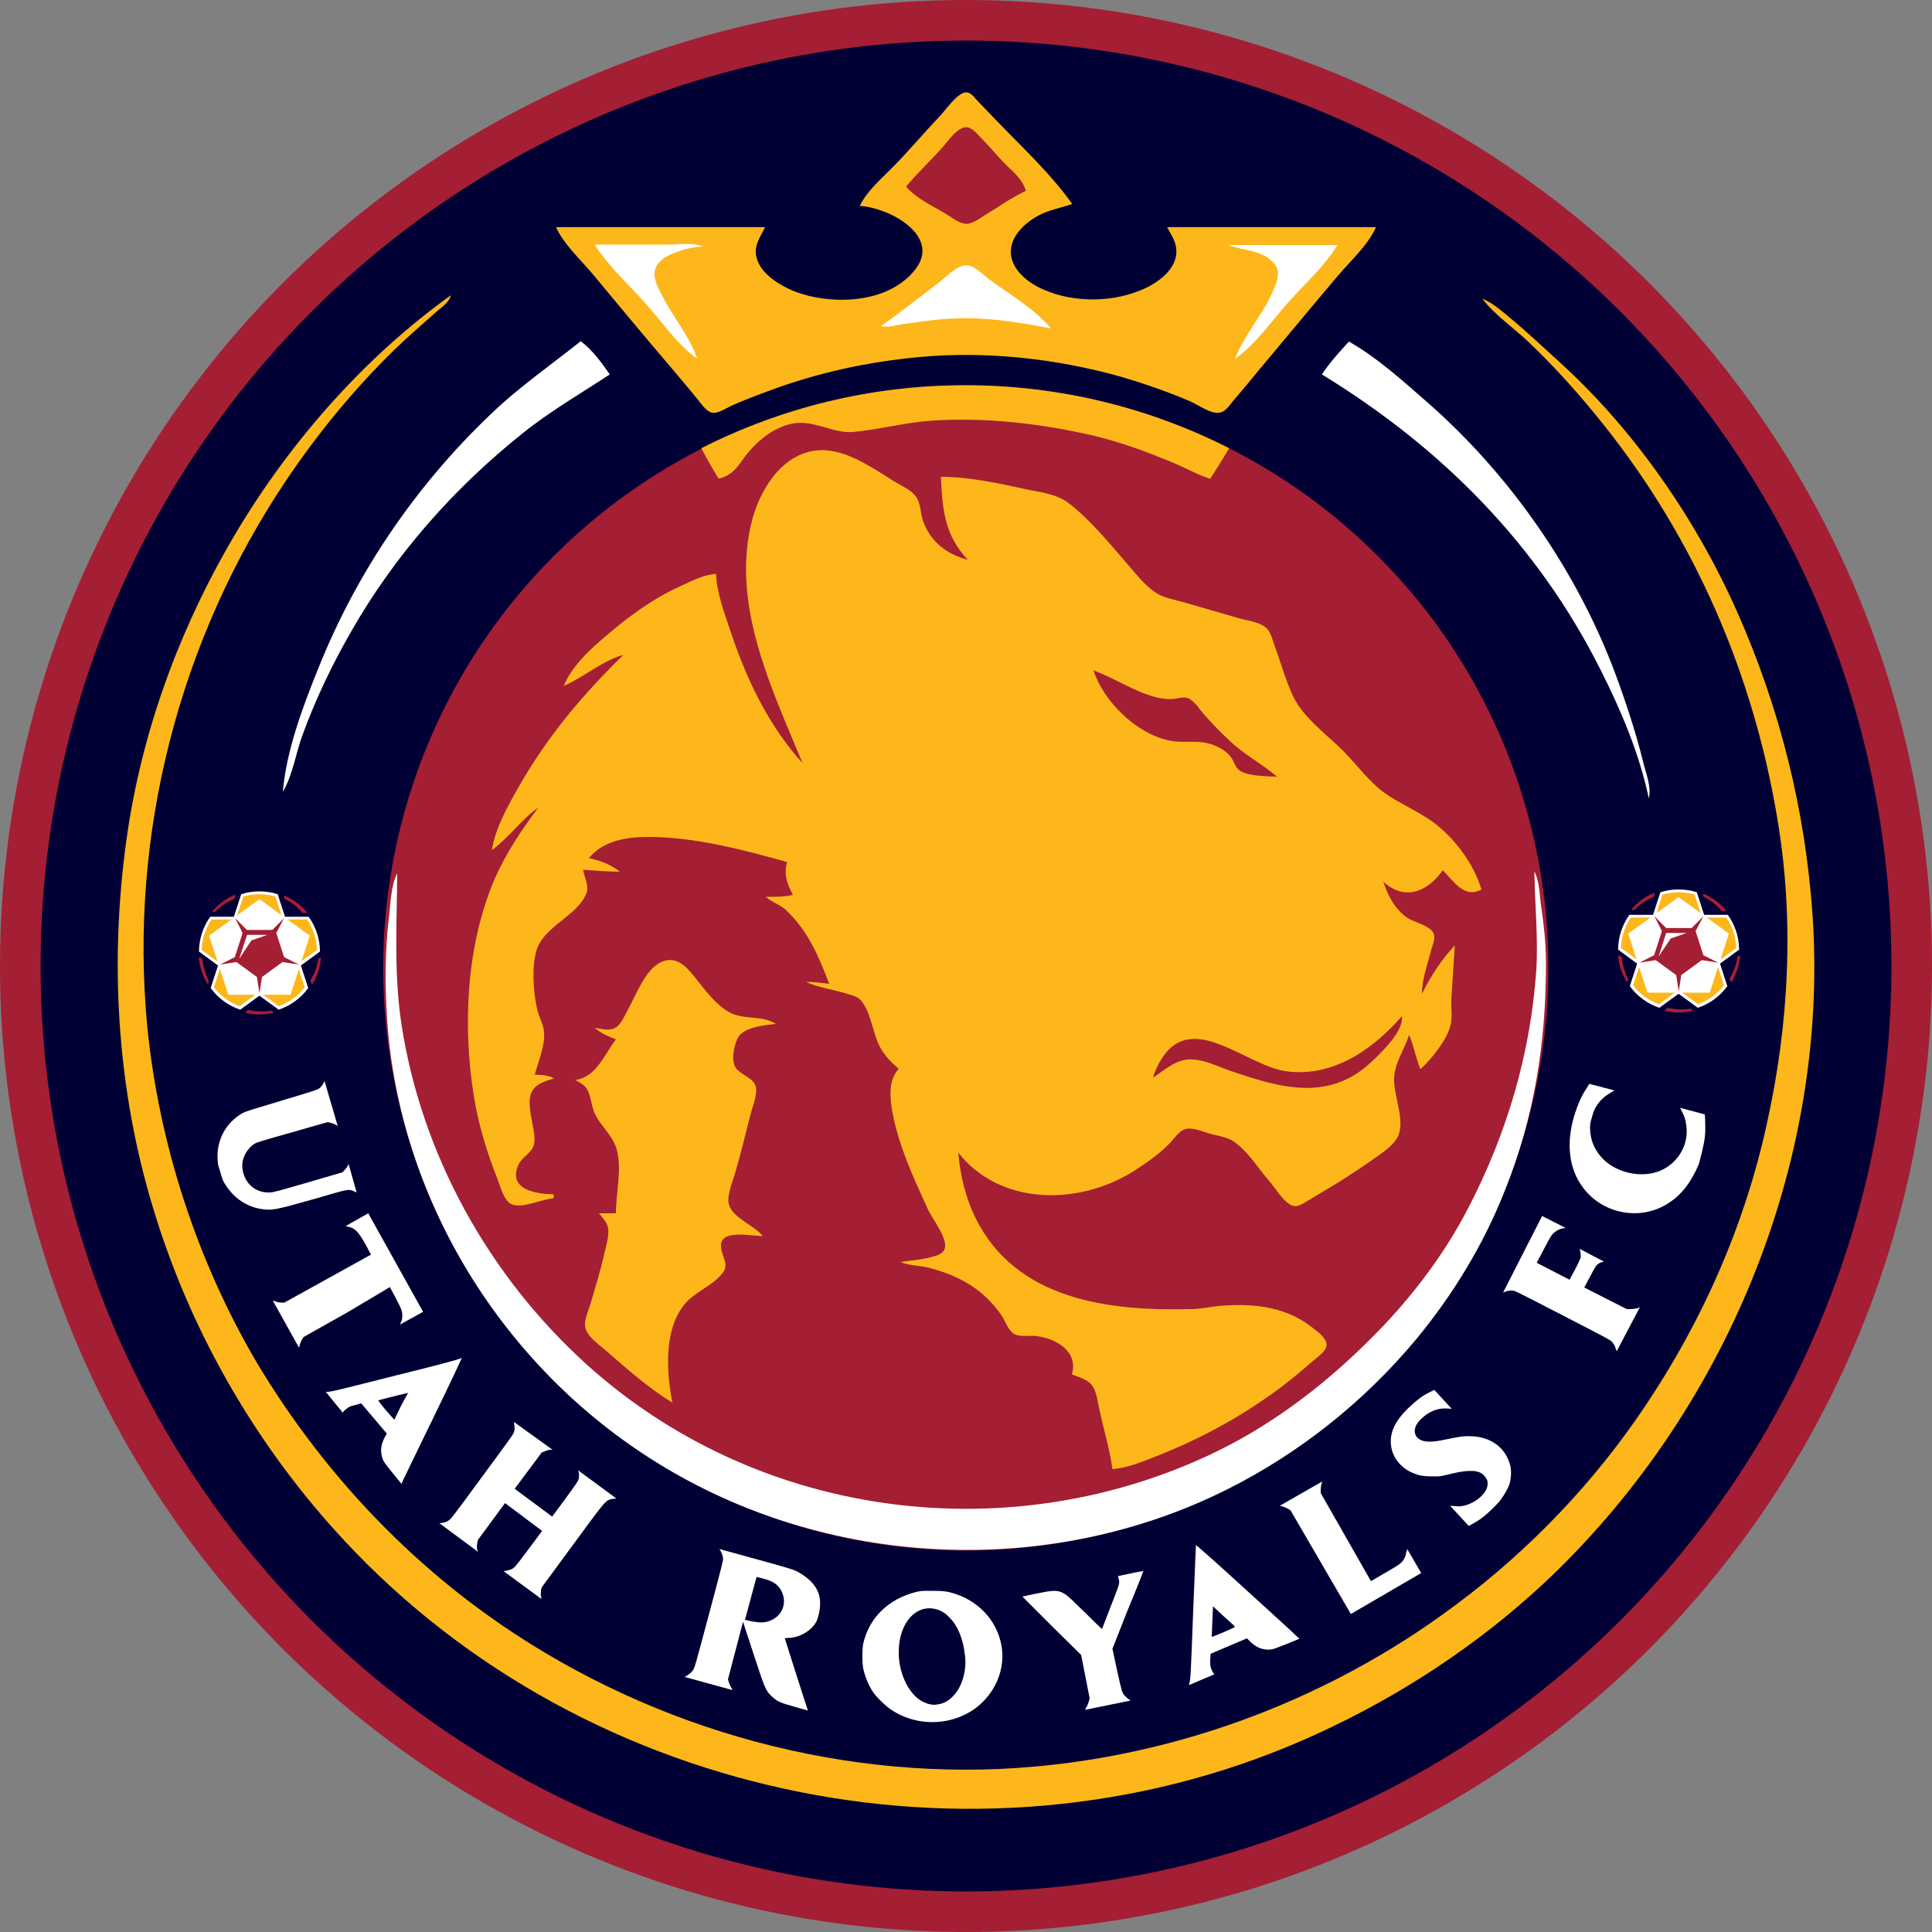 <?xml version="1.0" encoding="utf-8"?>
<!-- Generator: Adobe Illustrator 23.0.3, SVG Export Plug-In . SVG Version: 6.00 Build 0)  -->
<svg version="1.1" id="Layer_1" xmlns="http://www.w3.org/2000/svg" xmlns:xlink="http://www.w3.org/1999/xlink" x="0px" y="0px"
	 viewBox="0 0 500 500" style="enable-background:new 0 0 500 500;" xml:space="preserve">
<rect x="0" y="0" width="500" height="500" fill="#808080" stroke="none"/>
<style type="text/css">
	.st0{fill-rule:evenodd;clip-rule:evenodd;fill:#A41E34;}
	.st1{fill-rule:evenodd;clip-rule:evenodd;fill:#000034;}
	.st2{fill:#FDB71A;}
	.st3{fill:#FFFFFF;}
	.st4{fill-rule:evenodd;clip-rule:evenodd;fill:#FFFFFF;}
	.st5{fill-rule:evenodd;clip-rule:evenodd;fill:#FDB71A;}
	.st6{fill:#A41E34;}
</style>
<g>
	<circle class="st0" cx="250" cy="250" r="250"/>
	<circle class="st1" cx="250" cy="250" r="239.5"/>
	<path class="st2" d="M469.1,237c-1.9-27.4-8.4-53.5-19.5-78.6c-10.6-23.9-26.6-47.1-46-64.7c-4.3-3.9-8.5-7.9-13-11.6
		c-2.2-1.8-4.4-3.8-7-4.8C387,81.7,392,85,396,88.9c6.8,6.5,13.1,13.6,19,21c23.7,29.7,38.8,64.7,45,102.1c4.4,26.2,3,53.2-2.8,79.1
		c-5.7,26-16.5,50.5-31.3,72.6c-13.2,19.8-30,37.4-49.1,51.6c-34,25.5-75.7,40.6-118.1,42.5c-48.5,2.1-97.4-13.4-136.2-42.5
		c-22.6-17-41.5-38.4-56-62.6C51,326.4,41.1,296,38.1,265.5c-4.7-49.4,8.2-99.8,35.9-141.1c8.2-12.2,17.7-23.8,28.2-34
		c3.4-3.3,7-6.4,10.5-9.5c1.4-1.3,3.5-2.5,4-4.5c-22.3,16-41.3,37.6-55.4,61.1c-14,23.4-23.9,49.6-28.1,76.6
		c-5.1,33.3-3.2,67.8,6.9,100.1c9.7,31.4,26.7,60.6,49.1,84.6c63.3,68,167.3,88.7,251.7,49.9c21.4-9.8,41.4-22.9,58.6-38.9
		C446.3,366,473.4,301.2,469.1,237z"/>
	<g>
		<path class="st3" d="M150.3,88.3c-7.9,6.3-16.2,12-23.5,19.1c-19.3,18.4-34.5,40.8-44.4,65.5c-4,9.9-8.3,21.3-9.2,32
			c2.6-4.3,3.4-10.3,5.2-15c3.4-9.2,7.6-18,12.5-26.5c11.3-19.8,26.6-37.1,44.4-51.3c7.1-5.7,14.9-10.2,22.5-15.2
			C155.7,93.8,153.2,90.5,150.3,88.3z"/>
		<path class="st3" d="M425.2,197c-1.9-7.6-4.4-15.2-7.1-22.5c-9.9-26.6-27.2-51.5-48.5-70.2c-6.4-5.6-13.1-11.7-20.5-15.9
			c-2.5,2.7-5,5.5-7,8.5c30.9,18.9,55.9,44,72.2,76.6c5.2,10.3,10,21.6,12.4,33.1C427.5,203.7,425.8,199.7,425.2,197z"/>
	</g>
	<g>
		<path class="st3" d="M441.3,290.1l-0.1-1.7l-6.4-1.7l0.5,1c0.7,1.3,0.9,2.1,1.1,3.5c0.8,5.1-2.3,10.2-7.3,12
			c-5.1,1.8-11.7,0-15-4.1c-1.7-2.1-2.5-4.3-2.6-7c0-0.9,0-1.4,0.5-3c0.5-1.7,0.6-2,1.2-2.9c0.9-1.4,1.8-2.3,3.3-3.2l1.3-0.8
			l-6.5-1.7l-0.6,1c-1.5,2.2-2.4,4.4-3.3,7.3c-2.1,7-1.4,13.5,2.1,18.3c5,7,14.8,9,22.1,4.4c3.5-2.2,6-5.4,8-10.1
			c0.1-0.2,0.5-1.8,0.9-3.4C441.3,294.6,441.4,293.3,441.3,290.1z"/>
		<path class="st3" d="M421.9,338.8H421l-5.5-2.8l-5.5-2.8l1.5-2.8c1.6-3.1,1.8-3.3,2.9-3.7l0.7-0.2l-6.3-3.3l0.2,0.8
			c0.1,0.5,0.1,1.1,0.1,1.4c-0.1,0.3-0.7,1.7-1.5,3.2l-1.4,2.6l-8.5-4.4l1.9-3.6c1.6-3.1,2-3.7,2.5-4.1c0.8-0.7,1.6-1.1,2.4-1.2
			l0.7-0.1l-6.1-3.1L389,334.5l0.8-0.3c0.4-0.1,1.1-0.3,1.5-0.2c0.7,0,0.7,0,13.1,6.4c12.2,6.3,12.4,6.4,12.9,7
			c0.3,0.4,0.7,1,0.8,1.5l0.3,0.8l3-5.7l3-5.7l-0.7,0.3C423.1,338.7,422.4,338.8,421.9,338.8z"/>
		<path class="st3" d="M380.9,371.7c-1.9-0.1-3.2,0.1-6.1,0.7c-2.8,0.6-3.7,0.7-5.1,0.7c-3.7-0.1-4.8-3.1-2-5.8
			c1.9-1.9,4.2-2.9,6.6-2.8l1.4,0.1l-4.5-4.9l-1,0.5c-1.9,0.9-3.1,1.8-5.2,3.7c-2.7,2.5-4.2,4.7-4.8,7c-1.2,4.7,1.6,9.3,6.8,10.8
			c1.2,0.4,4.6,0.5,6,0.3c0.6-0.1,1.8-0.4,2.6-0.6c4.6-1.1,7.2-1,8.5,0.5c0.7,0.8,0.9,1.2,0.9,2.1c0,2.1-2.4,4.5-5.5,5.5
			c-1,0.3-1.6,0.4-2.7,0.3l-1.5-0.1l2.4,2.6l2.4,2.6l0.4-0.2c0.6-0.3,2.8-1.6,3.2-2c1.1-0.8,3.5-3.1,4.4-4.2
			c1.1-1.4,2.2-3.3,2.6-4.6c0.4-1.5,0.5-3.6,0.1-4.8C389.6,374.6,385.8,371.9,380.9,371.7z"/>
		<path class="st3" d="M363.9,401.8c0,0.4-0.2,1-0.4,1.4c-0.7,1.3-1.1,1.6-5.1,3.9l-3.6,2.1l-6.5-11.4l-6.5-11.4v-0.9
			c0-0.5,0.1-1.1,0.2-1.5l0.2-0.6l-11,6.3l0.8,0.2c0.4,0.1,1,0.4,1.4,0.6l0.6,0.4l7.8,13.4l7.8,13.4l9.1-5.3l9.1-5.3l-3.6-6.2
			L363.9,401.8z"/>
		<path class="st3" d="M322.1,411.1c-6.9-6.3-12.5-11.3-12.6-11.2c0,0.1-0.3,7.7-0.7,16.9c-0.6,16.3-0.7,17.9-1,18.8l-0.1,0.5
			l3.3-1.4l3.3-1.4l-0.2-0.2c-0.1-0.1-0.4-0.6-0.6-1.1c-0.3-0.7-0.3-1.1-0.3-2.4l0.1-1.6l4.7-2l4.7-2l0.9,0.9c1.6,1.5,3.1,2.1,5,2
			c0.8,0,1.2-0.2,4.3-1.4l3.4-1.4l-0.9-0.8C335,422.8,329,417.4,322.1,411.1z M316.7,422.4c-1.7,0.7-3.1,1.3-3.1,1.2
			c0,0,0.2-5.5,0.3-7.4v-0.5l2.8,2.6c1.6,1.4,2.9,2.6,2.9,2.7C319.7,421.1,318.3,421.7,316.7,422.4z"/>
		<path class="st3" d="M295.9,406.6c0,0-1.5,0.2-3.3,0.6l-3.3,0.7l0.2,0.7c0.2,0.7,0.2,0.8,0,1.7c-0.1,0.5-1.2,3.3-2.3,6.1l-2,5.2
			l-1.8-1.7c-1-1-2.9-2.9-4.4-4.3c-4.4-4.4-4.7-4.4-10.7-3.2c-2,0.4-3.7,0.8-3.7,0.8s3.4,3.4,7.6,7.6l7.6,7.5l1.1,5.6l1.1,5.6
			l-0.2,0.8c-0.1,0.4-0.4,1.1-0.6,1.5l-0.4,0.7l5.9-1.2l5.9-1.2l-0.7-0.5c-0.4-0.3-0.9-0.8-1.1-1.1c-0.4-0.6-0.5-0.7-1.7-6.2
			l-1.2-5.6l3.9-9.9C294.2,411.1,295.9,406.6,295.9,406.6z"/>
		<path class="st3" d="M247.8,412.7c-2.2-0.8-3.4-1-6.5-1c-2.5,0-3,0-4.2,0.3c-7.2,1.8-12.2,6.7-13.7,13.4c-0.3,1.5-0.3,4.9,0,6.4
			c0.5,2.2,1.3,4.2,2.6,6.2c0.9,1.3,3.4,3.7,4.8,4.6c2.7,1.7,5.5,2.7,8.7,3c5.4,0.5,10.8-1.3,14.6-4.9c5.5-5.3,6.9-13.1,3.4-19.7
			C255.5,417.2,252,414.2,247.8,412.7z M246.7,438.9c-1.1,1.2-2.2,1.8-3.5,2.1c-0.5,0.1-1.1,0.2-1.3,0.2c-0.7,0-1.8-0.2-2.4-0.5
			c-3.9-1.4-7-7.3-6.9-13.2c0-7.8,4.9-12.9,10.4-10.8c1,0.4,1.8,0.9,2.8,2c2.1,2.1,3.5,5.6,3.9,9.5
			C250.3,432.1,249,436.6,246.7,438.9z"/>
		<path class="st3" d="M206.1,406.6c-0.8-0.4-2.4-0.9-10.4-3.1l-9.5-2.6l0.4,0.7c0.2,0.4,0.5,1.1,0.5,1.5c0.1,0.7,0.1,0.7-3.6,14.6
			c-3.7,13.8-3.7,13.9-4.2,14.6c-0.3,0.4-0.8,0.9-1.3,1.2l-0.8,0.5l6.2,1.7l6.2,1.7l-0.4-0.7c-0.2-0.4-0.5-1-0.6-1.4l-0.2-0.7
			l3.9-14.9l0.5,1.6c0.3,0.9,1.5,4.5,2.7,8.2c2.3,7.1,2.7,8,4,9.3c1.6,1.5,2.1,1.8,6.1,2.9l3.5,1l-0.2-0.6c-0.1-0.3-1.5-4.5-3-9.3
			s-2.8-8.7-2.8-8.8c0,0,0.3-0.1,0.7-0.1c3,0,6.1-1.8,7.4-4.1c0.5-0.9,1-3,1-4C212.6,411.9,210.5,408.9,206.1,406.6z M197.1,419.9
			c-0.5,0-1.5-0.1-2.6-0.3l-1.7-0.4l3-11.1l1.6,0.4c2.7,0.7,3.8,1.5,4.7,3C204.3,415.4,201.7,419.7,197.1,419.9z"/>
		<path class="st3" d="M149.8,381.1c0.1,0.4,0,1.1,0,1.5c-0.2,0.7-0.2,0.8-3.5,5.3l-3.4,4.6l-9.7-7.2l3.5-4.7l3.5-4.7l0.8-0.3
			c0.4-0.2,1-0.4,1.4-0.4h0.6l-10-7.2l0.1,0.8c0.1,0.4,0.1,1.1,0,1.5c-0.1,0.7-0.1,0.7-8.2,11.7c-8,10.9-8.1,11-8.8,11.5
			c-0.4,0.3-1,0.5-1.5,0.6l-0.9,0.1l5,3.7l5,3.7l-0.2-0.6c-0.1-0.3-0.1-1,0-1.6l0.2-0.9l7-9.5l4.8,3.6l4.8,3.6l-3.5,4.7
			c-3.5,4.7-3.6,4.7-4.2,5.1c-0.4,0.2-1,0.4-1.5,0.5l-0.8,0.1l4.9,3.6l4.9,3.6L140,413c-0.1-0.4,0-1.1,0-1.5l0.2-0.7l7.8-10.6
			c7.9-10.8,8.5-11.5,9.5-12c0.2-0.1,0.8-0.3,1.2-0.3l0.8-0.1l-9.9-7.3L149.8,381.1z"/>
		<path class="st3" d="M103.1,355.8c-15.8,4-17.4,4.4-18.3,4.4h-0.5l2.2,2.7l2.2,2.7l0.2-0.3c0.1-0.2,0.5-0.5,0.9-0.8
			c0.6-0.5,1-0.6,2.2-0.9l1.5-0.4l3.3,3.9l3.3,3.9l-0.6,1.1c-1,2-1.1,3.5-0.5,5.4c0.3,0.8,0.5,1.1,2.6,3.7l2.3,2.8l0.5-1.1
			c0.3-0.6,3.8-7.9,7.9-16.3c4.1-8.4,7.3-15.2,7.2-15.2C119.4,351.7,112,353.6,103.1,355.8z M103.8,363.8c-0.9,1.9-1.7,3.5-1.7,3.6
			c0,0.1-1-1-2.2-2.4c-1.2-1.4-2.1-2.6-2-2.6c0,0,5.3-1.4,7.2-1.8l0.5-0.1L103.8,363.8z"/>
		<path class="st3" d="M100.9,333.1l1.5,2.8c1.5,2.9,1.8,3.5,1.7,4.9c0,0.4-0.1,1-0.3,1.3l-0.3,0.7l6-3.3L95.3,314l-3,1.7
			c-2.9,1.6-3,1.7-2.6,1.7c2.1,0.3,3.1,1.3,5.2,5.2l1.1,2.1l-11.2,6.2l-11.2,6.2h-0.8c-0.5,0-1.1-0.1-1.5-0.3l-0.7-0.2l3.4,6.1
			l3.4,6.1l0.2-0.8c0.1-0.5,0.4-1.1,0.6-1.4l0.4-0.6l11.2-6.3L100.9,333.1z"/>
		<path class="st3" d="M91.6,308.3l0.7,0.3l-2.1-7.4l-0.2,0.5c-0.1,0.3-0.5,0.7-0.8,1.1l-0.6,0.6l-8.9,2.6c-7.6,2.2-9,2.6-9.8,2.6
			c-3.3,0.2-6-1.8-6.9-4.9c-0.5-1.8-0.4-3.4,0.5-5.1c0.6-1.1,1.4-2,2.4-2.6c0.6-0.4,1.7-0.7,9.8-3l9.1-2.6l0.8,0.2
			c0.4,0.1,1,0.3,1.3,0.5l0.5,0.3L84,279.8l-0.4,0.7c-0.2,0.4-0.6,0.9-0.9,1.1c-0.5,0.4-0.7,0.5-9.7,3.2c-8,2.4-9.3,2.8-10.1,3.2
			c-4.7,2.6-7.2,7.6-6.5,13.1c0,0.2,0.3,1.3,0.7,2.5c0.5,1.8,0.7,2.2,1.3,3.1c2.2,3.4,5.4,5.6,9.3,6.2c2.6,0.4,3.4,0.3,13.6-2.6
			C90.5,307.6,90.2,307.7,91.6,308.3z"/>
	</g>
	<g>
		<g transform="matrix(.411 0 0 .411 -1.696 -1.696)">
			<path class="st4" d="M205.6,603.3c0-8.1-2.7-15.7-7.1-21.9h-14.9l-4.6-14.2c-3.6-1.2-7.5-1.8-11.5-1.8c-4,0-7.9,0.6-11.5,1.8
				l-4.6,14.2h-14.9c-4.4,6.2-7,13.7-7.1,21.9l12,8.8l-4.6,14.2c4.6,6.3,11.1,11.1,18.6,13.6l12.1-8.8l12.1,8.8
				c7.5-2.5,14-7.3,18.6-13.6l-4.6-14.2L205.6,603.3z"/>
			<path class="st5" d="M203.7,602.3c-0.2-6.9-2.3-13.5-6.2-19.2h-15.3l-4.7-14.5c-3.3-0.9-6.7-1.4-10.1-1.4
				c-3.5,0-6.8,0.5-10.1,1.4l-4.7,14.5h-15.3c-3.8,5.7-6,12.3-6.2,19.2l12.4,9l-4.7,14.5c4.2,5.5,9.8,9.6,16.3,11.9l12.2-9l12.4,9
				c6.4-2.4,12.1-6.4,16.3-11.9l-4.7-14.5L203.7,602.3z"/>
			<path class="st6" d="M151.9,567.6c-5.5,2.3-9.2,5.1-13.9,10l0.3,0.7h1.3c5.3-5.3,8.3-6.2,12.1-8.1l0.7-2.1L151.9,567.6z"/>
			<path class="st6" d="M131.7,608.1l-1.8-1.3l-0.6,0.4c0.8,6.3,2,10.3,5.3,16.3l0.7-0.1l0.4-1.3C133.7,618.1,132,612.5,131.7,608.1
				z"/>
			<path class="st6" d="M175.1,640.5c-4.7,0.9-10.1,0.6-14.5-0.5l-1.8,1.3l0.2,0.7c5.8,1.2,11,1.3,17,0l0.2-0.7L175.1,640.5z"/>
			<path class="st6" d="M205.7,607l-1.1,0.8c-0.8,5.1-2.7,9.9-5,13.6l0.7,2.1l0.7,0.1c3.9-6.7,4.8-11.8,5.3-16.2L205.7,607z"/>
			<path class="st6" d="M183.4,568.1l-0.6,0.5l0.4,1.4c4.8,2.6,8.2,5.2,11.5,9h2.3l0.3-0.7C194.1,574.9,190.4,571.2,183.4,568.1z"/>
			<polygon class="st4" points="167.5,570.3 135.8,593.3 147.9,630.5 187.1,630.5 199.2,593.3 			"/>
			<polygon class="st0" points="183,606.8 178.1,591.6 183,582.3 175.6,589.7 159.6,589.7 152.2,582.3 156.9,591.6 152,606.8 
				142.7,611.5 153,609.9 165.9,619.3 167.5,629.6 169.1,619.3 182,609.9 192.3,611.5 			"/>
			<polygon class="st4" points="159.7,592.8 154.8,607.7 154.9,607.7 162.4,596.3 172.5,592.8 			"/>
		</g>
		<g transform="matrix(.411 0 0 .411 -1.696 -1.696)">
			<path class="st4" d="M1099.2,602.1c0-8.1-2.7-15.7-7.1-21.9h-14.9l-4.6-14.2c-3.6-1.2-7.5-1.8-11.5-1.8s-7.9,0.6-11.5,1.8
				l-4.6,14.2h-14.9c-4.4,6.2-7,13.7-7.1,21.9l12,8.8l-4.6,14.2c4.6,6.3,11.1,11.1,18.6,13.6l12.1-8.8l12.1,8.8
				c7.5-2.5,14-7.3,18.6-13.6l-4.6-14.2L1099.2,602.1z"/>
			<path class="st5" d="M1097.4,601.1c-0.2-6.9-2.3-13.5-6.2-19.2h-15.3l-4.7-14.5c-3.3-0.9-6.7-1.4-10.1-1.4
				c-3.5,0-6.8,0.5-10.1,1.4l-4.7,14.5H1031c-3.8,5.7-6,12.3-6.2,19.2l12.4,9l-4.7,14.5c4.2,5.5,9.8,9.6,16.3,11.9l12.2-9l12.4,9
				c6.4-2.4,12.1-6.4,16.3-11.9l-4.7-14.5L1097.4,601.1z"/>
			<path class="st6" d="M1045.6,566.4c-5.5,2.2-9.3,5.1-13.9,10l0.3,0.7h1.3c5.3-5.3,8.3-6.2,12.1-8.1l0.7-2.1L1045.6,566.4z"/>
			<path class="st6" d="M1025.4,606.9l-1.8-1.3l-0.6,0.4c0.7,6.3,1.9,10.3,5.3,16.3l0.7-0.1l0.4-1.3
				C1027.4,616.9,1025.7,611.3,1025.4,606.9z"/>
			<path class="st6" d="M1068.8,639.2c-4.7,0.9-10.1,0.6-14.5-0.5l-1.8,1.3l0.2,0.7c5.7,1.3,11,1.4,17,0l0.2-0.7L1068.8,639.2z"/>
			<path class="st6" d="M1099.3,605.8l-1.1,0.8c-0.7,5.1-2.6,9.8-5,13.6l0.7,2.1l0.7,0.1c3.9-6.7,4.8-11.8,5.3-16.2L1099.3,605.8z"
				/>
			<path class="st6" d="M1076.8,568.8l-0.4-1.4l0.6-0.5c7,3.1,10.7,6.8,13.9,10.2l-0.3,0.7h-2.3
				C1085.1,574,1081.7,571.4,1076.8,568.8z"/>
			<polygon class="st4" points="1061.1,569 1029.4,592 1041.5,629.2 1080.7,629.2 1092.8,592 			"/>
			<polygon class="st0" points="1076.7,605.6 1071.8,590.4 1076.7,581.1 1069.3,588.5 1053.3,588.5 1045.9,581.1 1050.6,590.4 
				1045.7,605.6 1036.4,610.3 1046.7,608.7 1059.6,618.1 1061.2,628.4 1062.8,618.1 1075.7,608.7 1086,610.3 			"/>
			<polygon class="st4" points="1053.3,591.6 1048.5,606.5 1056.1,595.1 1066.2,591.6 			"/>
		</g>
	</g>
</g>
<g>
	<g>
		<path class="st2" d="M302.1,58.9c0.9,1.7,2.1,3.4,2.3,5.4c0.6,5.4-5.1,9.2-9.4,10.9c-8.2,3.3-18.6,3.1-26.5-1
			c-1.5-0.8-2.8-1.7-4-2.9c-5.5-5.5-2.5-11.5,3.5-15.1c3-1.8,6.2-2.3,9.5-3.4c-5.6-7.9-13.3-15-20-22c-1.6-1.7-3.2-3.3-4.8-5
			c-0.7-0.8-1.5-1.9-2.7-1.9c-2.2,0-5.5,4.9-7,6.4c-3.9,4.1-7.6,8.5-11.5,12.5c-3,3.1-7.1,6.5-9,10.5c7.1,0.3,20.8,7.3,14.7,16
			c-1,1.4-2.3,2.7-3.7,3.7c-7.7,5.9-21.1,5.7-29.5,1.7c-3.7-1.8-8.2-4.9-8.4-9.4c-0.1-2.4,1.4-4.4,2.4-6.5h-54.1
			c2.1,4.6,6.6,8.6,9.8,12.5c6.5,7.8,13.1,15.8,19.7,23.5c2.4,2.8,4.8,5.7,7.1,8.5c0.9,1.1,2,2.8,3.4,3.4c1.6,0.6,3.5-0.8,5-1.5
			c3.4-1.6,7-2.9,10.5-4.2c12.4-4.6,25.4-7.4,38.6-8.6c17.2-1.6,35.4,0.4,52.1,5.1c6.1,1.8,12.2,3.9,18,6.4c2,0.9,5.3,3.3,7.5,2.9
			c1.5-0.2,2.6-1.9,3.5-3c2.4-2.8,4.8-5.7,7.1-8.5c6.7-8,13.4-16.1,20.1-24c3.3-3.9,7.7-7.8,9.8-12.5H302.1z"/>
		<path class="st6" d="M260.5,42.8c-2.3-2.3-4.3-4.8-6.5-7c-1.1-1.1-2.7-3.3-4.5-2.8c-2.1,0.5-4,3.3-5.3,4.8
			c-3.1,3.6-6.7,6.8-9.7,10.5c2.8,3.3,7.4,5.2,11,7.5c1.4,0.9,3.2,2.3,5,2.1c1.8-0.3,3.5-1.7,5-2.6c3.3-2,6.5-4.3,10-5.9
			C264.7,46.6,262.5,44.7,260.5,42.8z"/>
		<path class="st3" d="M169.7,69.3c1.1-2.6,4.2-3.7,6.7-4.5c1.8-0.6,3.6-0.9,5.5-1c-2.6-1.1-6.2-0.5-9-0.5h-19
			c3.6,5.7,9,10.5,13.4,15.5c4.1,4.6,8.1,10.5,13.1,14c-1.8-5.6-6.2-10.7-8.9-16C170.5,74.7,168.6,71.8,169.7,69.3z"/>
		<path class="st3" d="M317.6,63.3c4,1.7,9.3,1.2,12.3,5.1c1.8,2.3,0.3,5.1-0.7,7.5c-2.7,5.9-7.3,11-9.6,17
			c5.4-3.8,9.7-10.1,14.1-15c4.1-4.6,9.3-9.2,12.4-14.5H317.6z"/>
		<path class="st3" d="M256,72.3c-1.7-1.3-4.2-4-6.5-3.6c-2.3,0.4-4.7,3-6.5,4.4c-5,3.8-9.9,7.7-15,11.3c1.8,0.4,3.7-0.2,5.5-0.5
			c4-0.5,8-1.2,12-1.4c8.8-0.6,17.9,0.8,26.5,2.5C267.7,79.9,261.3,76.2,256,72.3z"/>
	</g>
	
		<ellipse transform="matrix(0.707 -0.707 0.707 0.707 -103.901 250.145)" class="st0" cx="250" cy="250.5" rx="150.8" ry="150.8"/>
	<g>
		<path class="st2" d="M193.8,116.9c2.8-3.3,6.6-6.2,10.9-7.2c5.7-1.3,10.6,2.5,16,2.1c6.7-0.6,13.3-2.4,20-2.9
			c14.1-1,28.8,0.7,42.5,3.9c7.1,1.7,13.8,4.2,20.5,7c3.2,1.3,6.2,3.1,9.5,4.1c1-1.5,3.1-4.8,4.9-7.9
			c-20.5-10.4-43.7-16.3-68.3-16.3c-24.6,0-47.8,5.9-68.3,16.3c1.8,3.4,3.7,6.7,4.5,7.9C190.4,122.7,191.2,120,193.8,116.9z"/>
		<path class="st2" d="M200.8,265c-3.4-2.3-8.3-1-12-3c-3.7-2-6.7-6.3-9.3-9.5c-2.1-2.6-4.6-5.1-8.2-3.6c-4.3,1.8-6.7,8.7-8.9,12.6
			c-0.9,1.6-1.8,4-3.6,4.7c-1.5,0.6-3.4,0-4.9-0.2c1.6,1.4,3.5,2.2,5.5,3c-3.1,4-5,9.7-10.5,10.5c0.8,0.5,1.9,1,2.6,1.8
			c1.6,1.9,1.4,5.1,2.6,7.2c1.6,3.2,4.5,5.4,5.5,9c1.4,5.1-0.2,11.3-0.2,16.5H155c0.9,1.1,1.9,2.1,2.3,3.5c0.5,2-0.4,4.6-0.8,6.5
			c-1,4.6-2.4,9-3.7,13.5c-0.5,1.6-1.5,3.8-1.4,5.5c0.1,2.7,3.8,5.1,5.6,6.7c5.4,4.7,10.8,9.5,17,13.3c-1.5-7.9-2.3-18.8,3.2-25.5
			c2.7-3.3,7.5-4.8,10-8.3c1.6-2.1-0.9-4.8-0.6-7.3c0.6-3.7,8-2,10.8-2c-2.2-2.8-7.6-4.6-8.7-8c-0.8-2.3,1-6.2,1.6-8.5
			c1.4-4.8,2.6-9.7,3.8-14.5c0.5-2.1,1.7-4.8,1.6-7c-0.1-2.8-3.5-3.4-5.1-5.3c-1.5-1.7-0.7-5.8,0.2-7.7
			C192,265.9,197.7,265.3,200.8,265z"/>
		<path class="st2" d="M370.8,212.7c-3.9-2.8-8.5-4.7-12.5-7.5c-3.9-2.8-7.1-7.2-10.5-10.7c-4.2-4.2-10.3-8.6-13-14
			c-2-4.1-3.2-8.7-4.8-13c-0.6-1.5-0.9-3.5-2.1-4.8c-1.7-1.8-5.4-2.1-7.6-2.8l-13.5-3.9c-2.3-0.7-4.9-1.1-7-2.2
			c-3.2-1.8-5.7-5.2-8.1-7.9c-4.6-5.3-9.7-11.6-15.3-15.8c-2.9-2.2-7-2.7-10.5-3.4c-7.3-1.6-15-3.3-22.4-3.3
			c0.4,8.4,0.9,15.1,7,21.5c-5.5-1.5-9.6-4.6-11.6-10c-0.7-2-0.6-4.6-1.8-6.3c-1.2-1.8-3.7-2.8-5.5-3.9c-4.8-3-10.8-7.2-16.5-8
			c-0.8-0.1-1.5-0.2-2.2-0.2h-0.1c-10.1,0-16.5,10.4-18.5,19.5c-4.8,21.3,5.5,42.4,13.4,61.5c-8.8-9.7-14.5-21.7-18.6-34
			c-1.6-4.8-3.6-10-3.8-15c-3.3,0.3-6,1.7-9,3.1c-7.8,3.5-14.5,8.6-20.9,14.2c-3.6,3.1-7.7,7.2-9.5,11.7c5.4-2.3,9.7-6.4,15.4-8
			c-10.5,10.3-19.3,20.7-26.7,33.5c-2.9,5.1-6.4,11.1-7.3,17c4.4-3.2,7.5-7.8,12-11c-4.4,5.9-8.3,11.7-11.3,18.5
			c-7.3,17.1-8.3,37.8-5.4,56c1.2,7.4,3.3,14.5,6.1,21.5c0.7,1.8,1.7,5.9,3.8,6.7c2.8,1.1,7.8-1.4,10.8-1.6v-1
			c-4.3-0.1-11.9-1.1-9.2-7.5c1-2.4,3.9-3.2,4.2-6c0.4-3.8-2.8-10.6-0.2-13.8c1.3-1.6,3.4-2.1,5.3-2.7c-1.6-0.9-3.2-0.9-5-1
			c0.9-3.3,2.7-7.6,2.4-11c-0.2-2.1-1.4-4-1.8-6c-1-4.2-1.4-10.8-0.2-15c1.8-6.4,10.7-9,13-15c0.7-1.8-0.6-4.2-0.9-6
			c3.2,0.2,6.3,0.5,9.5,0.5c-2.2-1.8-5.2-3-8-3.5c3.7-4.6,9.9-5.5,15.4-5.5c11.9,0,24.5,3.3,35.9,6.5c-0.9,3.2,0,5.7,1.5,8.5
			c-2.3,0.5-4.6,0.5-7,0.5c1.6,1.5,3.8,2,5.4,3.6c5.7,5.5,8.2,11.7,11,18.9c-2-0.2-3.9-0.5-6-0.5c3.1,1.5,6.7,1.9,10,2.9
			c1.4,0.5,3.1,0.7,4.1,1.8c2.4,2.6,3.1,7.6,4.4,10.8c1.1,2.8,3.2,5.1,5.5,7c-2.8,3-2.3,7.7-1.6,11.5c1.7,8.8,5.5,16.9,9.2,25
			c1.1,2.4,5.4,7.7,4.2,10.3c-0.5,1.1-1.8,1.5-2.9,1.8c-2.7,0.8-5.7,1-8.5,1.4c2.1,0.9,4.7,0.9,7,1.4c4.4,1.1,8.8,2.8,12.5,5.5
			c2.6,1.9,5,4.4,6.8,7.1c0.9,1.4,1.7,3.9,3.3,4.7c1.7,0.8,4,0.2,5.8,0.5c5.2,0.7,10.7,4.1,9,9.9c1.7,0.7,3.9,1.2,5.1,2.7
			c1.4,1.7,1.6,4.8,2.1,6.8c1.1,5,2.6,9.9,3.3,15c4.7-0.4,9.2-2.5,13.5-4.2c10.8-4.4,21.1-10.2,30.4-17.2c2.9-2.2,5.7-4.6,8.5-7
			c1-0.9,2.8-2.1,3-3.5c0.2-1.7-1.8-3.3-3-4.2c-6.9-5.8-15.2-6.8-23.9-6.2c-2.8,0.2-5.6,0.9-8.5,0.9c-20.9,0.5-44.8-2.3-55.4-23.5
			c-2.6-5.3-4-11.1-4.5-17c10.8,13.7,30.8,13.7,44.9,5.1c3.3-2.1,6.7-4.4,9.4-7.1c1.4-1.3,2.6-3.5,4.5-4.1c1.8-0.5,4.3,0.6,6,1.1
			c2,0.6,4.6,0.9,6.3,2c3.7,2.4,6.6,7.2,9.5,10.5c1.6,1.8,3.7,5.6,6.1,6.3c1.2,0.3,2.5-0.6,3.5-1.2c2.7-1.6,5.3-3.2,8-4.8
			c3.5-2.2,7.1-4.6,10.5-7c1.8-1.3,3.9-2.8,5-4.8c2.1-4.2-1-10.5-0.9-15c0-4,2.7-7.8,3.9-11.5c0.5,1.3,0.9,2.6,1.3,3.9l0.3,1.1
			c0.4,1.3,0.8,2.7,1.3,3.9c2.8-2.5,6.7-7.4,7.7-11c0.7-2.2,0.2-4.7,0.3-7c0.3-4.7,0.6-9.3,0.9-14c-3.3,3.4-6.4,8.2-8.5,12.5
			c0-3.7,1.4-7.5,2.3-11c0.3-1.3,1.2-3,0.8-4.4c-0.7-2.3-5.3-3.1-7.1-4.4c-3.1-2.3-4.8-5.6-6-9.2c5.5,5,11.4,2.7,15.4-3
			c2.9,3,5.6,7.4,10,5C381.4,223.5,376.4,216.8,370.8,212.7z M283,173.5c5.5,2,10.3,5.4,16,6.9c1.5,0.4,3,0.6,4.5,0.5
			c1.4-0.1,3-0.8,4.4,0c1.5,0.9,2.6,2.8,3.8,4.1c2,2.3,4.1,4.4,6.3,6.5c3.8,3.7,8.5,6.1,12.5,9.5c-2.5-0.1-7.6-0.1-9.7-1.6
			c-1.1-0.8-1.4-2.3-2.2-3.4c-1.2-1.6-2.8-2.5-4.6-3.2c-4.1-1.6-7.9-0.2-12-1.3C293.9,189.6,285.6,181.5,283,173.5z M362.8,263
			c0.5,3.7-4.6,8.6-7,11c-2,1.9-4,3.6-6.5,4.9c-9.9,5.2-20.5,1.7-30.4-1.6c-3.3-1.1-6.4-2.8-10-3.1c-4.2-0.4-7.2,2.5-10.5,4.7
			c0.5-1.8,1.3-3.4,2.3-5c8.1-12.6,22.1,2.3,32.6,3.4C345.2,278.7,355.4,271.5,362.8,263z"/>
	</g>
	<path class="st3" d="M398.7,233.5c-0.3-2.7-0.4-5.6-1.6-8c0.1,8.5,1,17,0.5,25.5c-1.5,21.7-7.6,42.3-17.6,61.6
		c-6.5,12.6-15.4,24.1-25.4,34C342.2,359,328,369.7,312,377c-53,24.3-116.7,15.4-160.2-23.9c-25.3-22.9-42.7-54.2-47.9-88
		c-2-13.1-1.2-25.9-1.1-39.1c-1.6,3.1-1.7,7.6-2.1,11c-1.1,9-1.1,17.9-0.5,27c3.2,46.7,30,89.8,69.6,114.4
		c43.9,27.4,101.3,30.3,147.7,7.1c18.8-9.4,35.6-22.8,49-38.9c9.6-11.6,17.5-24.6,23-38.6c7.6-18.9,10.6-38.3,10.6-58.6
		C400.1,244.1,399.5,238.9,398.7,233.5z"/>
</g>
</svg>
